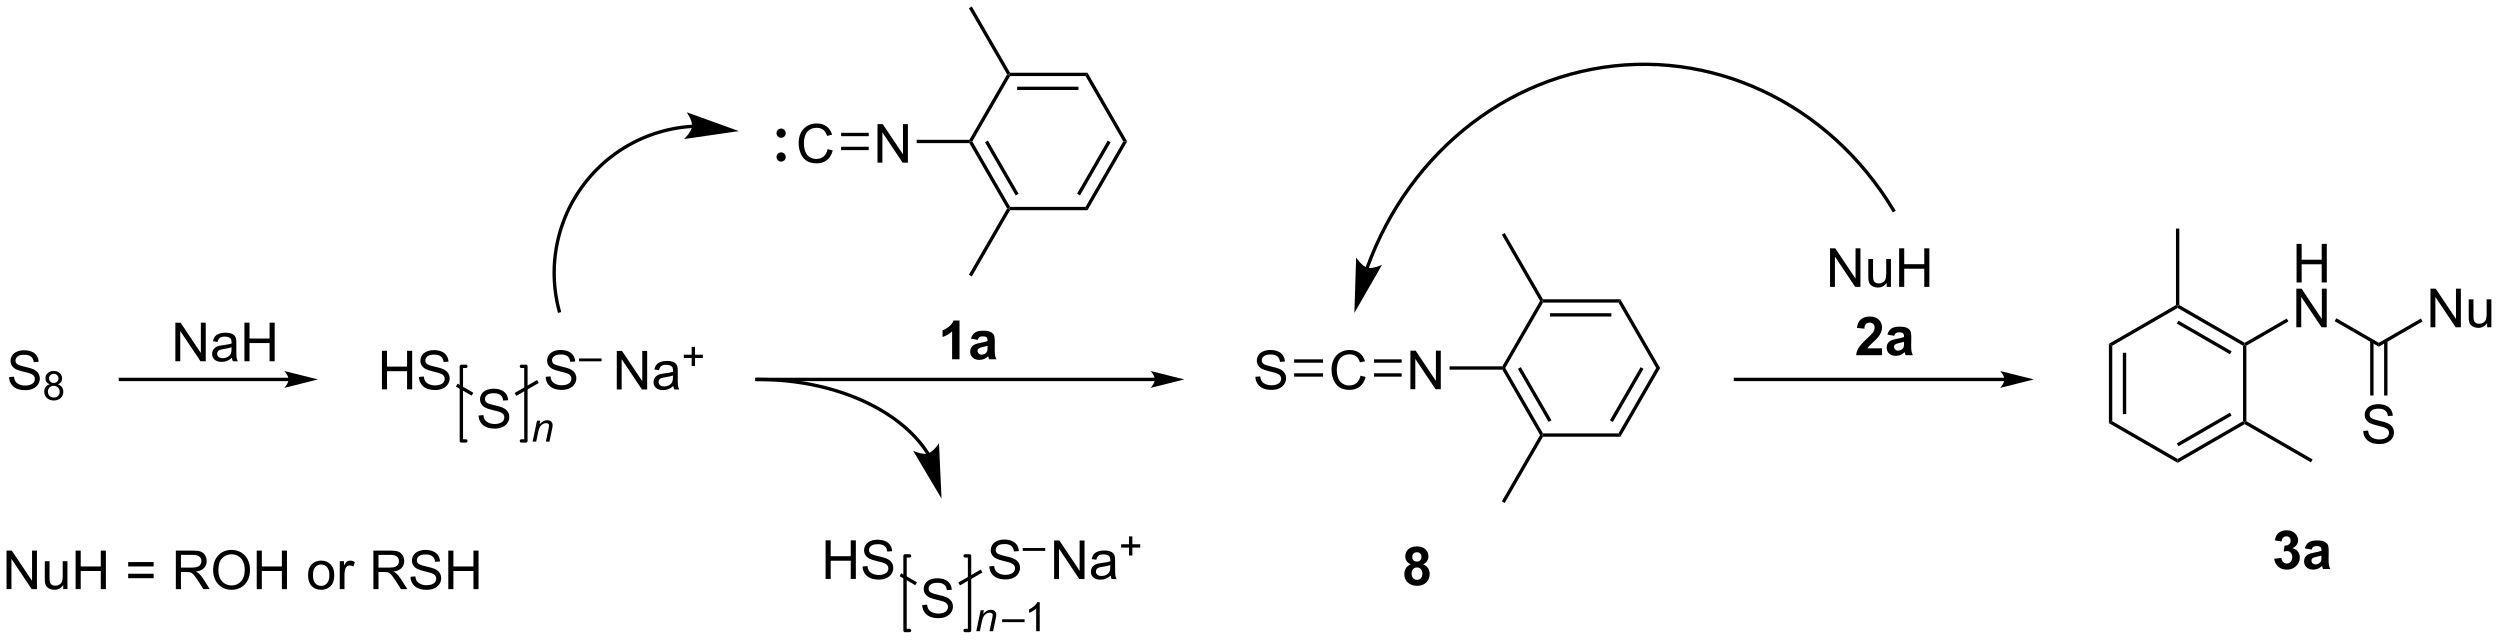 <?xml version="1.0" encoding="UTF-8"?>
<!DOCTYPE svg PUBLIC '-//W3C//DTD SVG 1.0//EN'
          'http://www.w3.org/TR/2001/REC-SVG-20010904/DTD/svg10.dtd'>
<svg stroke-dasharray="none" shape-rendering="auto" xmlns="http://www.w3.org/2000/svg" font-family="'Dialog'" text-rendering="auto" width="509" fill-opacity="1" color-interpolation="auto" color-rendering="auto" preserveAspectRatio="xMidYMid meet" font-size="12px" viewBox="0 0 509 131" fill="black" xmlns:xlink="http://www.w3.org/1999/xlink" stroke="black" image-rendering="auto" stroke-miterlimit="10" stroke-linecap="square" stroke-linejoin="miter" font-style="normal" stroke-width="1" height="131" stroke-dashoffset="0" font-weight="normal" stroke-opacity="1"
><!--Generated by the Batik Graphics2D SVG Generator--><defs id="genericDefs"
  /><g
  ><defs id="defs1"
    ><clipPath clipPathUnits="userSpaceOnUse" id="clipPath1"
      ><path d="M1.273 0.646 L382.833 0.646 L382.833 98.221 L1.273 98.221 L1.273 0.646 Z"
      /></clipPath
      ><clipPath clipPathUnits="userSpaceOnUse" id="clipPath2"
      ><path d="M-0.363 21.443 L-0.363 116.305 L370.588 116.305 L370.588 21.443 Z"
      /></clipPath
    ></defs
    ><g transform="scale(1.333,1.333) translate(-1.273,-0.646) matrix(1.029,0,0,1.029,1.646,-21.41)"
    ><path d="M0.986 77.409 L1.702 77.347 Q1.752 77.776 1.937 78.052 Q2.124 78.328 2.515 78.498 Q2.905 78.667 3.392 78.667 Q3.827 78.667 4.158 78.539 Q4.491 78.409 4.653 78.185 Q4.814 77.961 4.814 77.695 Q4.814 77.425 4.658 77.224 Q4.502 77.023 4.142 76.885 Q3.913 76.797 3.124 76.607 Q2.335 76.417 2.017 76.25 Q1.609 76.034 1.405 75.716 Q1.205 75.398 1.205 75.003 Q1.205 74.57 1.45 74.193 Q1.697 73.815 2.168 73.62 Q2.642 73.425 3.221 73.425 Q3.859 73.425 4.343 73.63 Q4.83 73.836 5.09 74.234 Q5.353 74.633 5.374 75.135 L4.648 75.19 Q4.588 74.648 4.249 74.373 Q3.913 74.094 3.252 74.094 Q2.564 74.094 2.249 74.347 Q1.937 74.597 1.937 74.953 Q1.937 75.26 2.158 75.461 Q2.377 75.659 3.301 75.87 Q4.226 76.078 4.569 76.234 Q5.069 76.464 5.306 76.818 Q5.546 77.172 5.546 77.633 Q5.546 78.089 5.283 78.495 Q5.023 78.898 4.53 79.125 Q4.041 79.349 3.429 79.349 Q2.65 79.349 2.124 79.123 Q1.601 78.893 1.301 78.44 Q1.002 77.984 0.986 77.409 Z" stroke="none" clip-path="url(#clipPath2)"
    /></g
    ><g transform="matrix(1.371,0,0,1.371,0.498,-29.408)"
    ><path d="M7.023 78.52 Q6.695 78.401 6.537 78.178 Q6.379 77.956 6.379 77.645 Q6.379 77.176 6.715 76.858 Q7.053 76.538 7.613 76.538 Q8.176 76.538 8.517 76.864 Q8.861 77.19 8.861 77.659 Q8.861 77.957 8.703 78.18 Q8.547 78.401 8.228 78.52 Q8.623 78.649 8.83 78.936 Q9.037 79.223 9.037 79.622 Q9.037 80.172 8.646 80.549 Q8.258 80.924 7.621 80.924 Q6.986 80.924 6.596 80.547 Q6.207 80.17 6.207 79.608 Q6.207 79.188 6.418 78.907 Q6.631 78.624 7.023 78.52 ZM6.918 77.627 Q6.918 77.932 7.113 78.126 Q7.31 78.319 7.625 78.319 Q7.929 78.319 8.123 78.127 Q8.318 77.934 8.318 77.657 Q8.318 77.366 8.117 77.168 Q7.918 76.971 7.619 76.971 Q7.316 76.971 7.117 77.165 Q6.918 77.358 6.918 77.627 ZM6.748 79.61 Q6.748 79.836 6.855 80.047 Q6.963 80.258 7.174 80.374 Q7.385 80.489 7.627 80.489 Q8.006 80.489 8.252 80.247 Q8.498 80.002 8.498 79.627 Q8.498 79.247 8.244 78.999 Q7.99 78.749 7.609 78.749 Q7.238 78.749 6.992 78.995 Q6.748 79.241 6.748 79.61 Z" stroke="none" clip-path="url(#clipPath2)"
    /></g
    ><g transform="matrix(1.371,0,0,1.371,0.498,-29.408)"
    ><path d="M42.491 77.547 L17.517 77.547 L17.267 77.547 L17.267 78.047 L17.517 78.047 L42.491 78.047 L42.741 78.047 L42.741 77.547 L42.491 77.547 ZM46.866 77.797 L41.866 76.547 C41.866 76.547 42.491 77.25 42.491 77.797 C42.491 78.344 41.866 79.047 41.866 79.047 Z" stroke="none" clip-path="url(#clipPath2)"
    /></g
    ><g transform="matrix(1.371,0,0,1.371,0.498,-29.408)"
    ><path d="M25.678 75.097 L25.678 69.371 L26.456 69.371 L29.464 73.865 L29.464 69.371 L30.191 69.371 L30.191 75.097 L29.412 75.097 L26.404 70.597 L26.404 75.097 L25.678 75.097 ZM34.08 74.584 Q33.689 74.918 33.327 75.056 Q32.968 75.191 32.554 75.191 Q31.869 75.191 31.502 74.858 Q31.135 74.522 31.135 74.004 Q31.135 73.699 31.273 73.446 Q31.413 73.194 31.637 73.043 Q31.861 72.889 32.142 72.811 Q32.351 72.756 32.767 72.707 Q33.619 72.605 34.023 72.465 Q34.025 72.319 34.025 72.28 Q34.025 71.85 33.827 71.675 Q33.556 71.436 33.025 71.436 Q32.53 71.436 32.294 71.61 Q32.056 71.785 31.945 72.225 L31.257 72.131 Q31.351 71.691 31.564 71.42 Q31.78 71.147 32.187 71.001 Q32.593 70.855 33.127 70.855 Q33.658 70.855 33.989 70.98 Q34.322 71.105 34.478 71.295 Q34.635 71.483 34.697 71.772 Q34.734 71.951 34.734 72.42 L34.734 73.358 Q34.734 74.34 34.778 74.6 Q34.822 74.858 34.955 75.097 L34.221 75.097 Q34.111 74.879 34.08 74.584 ZM34.023 73.014 Q33.64 73.17 32.874 73.28 Q32.439 73.342 32.26 73.42 Q32.08 73.498 31.981 73.649 Q31.885 73.8 31.885 73.983 Q31.885 74.264 32.098 74.451 Q32.312 74.639 32.721 74.639 Q33.127 74.639 33.442 74.462 Q33.76 74.285 33.908 73.975 Q34.023 73.738 34.023 73.272 L34.023 73.014 ZM35.935 75.097 L35.935 69.371 L36.693 69.371 L36.693 71.722 L39.67 71.722 L39.67 69.371 L40.428 69.371 L40.428 75.097 L39.67 75.097 L39.67 72.397 L36.693 72.397 L36.693 75.097 L35.935 75.097 Z" stroke="none" clip-path="url(#clipPath2)"
    /></g
    ><g transform="matrix(1.371,0,0,1.371,0.498,-29.408)"
    ><path d="M70.707 83.159 L71.423 83.097 Q71.472 83.526 71.657 83.802 Q71.845 84.078 72.236 84.248 Q72.626 84.417 73.113 84.417 Q73.548 84.417 73.879 84.289 Q74.212 84.159 74.374 83.935 Q74.535 83.711 74.535 83.445 Q74.535 83.175 74.379 82.974 Q74.222 82.773 73.863 82.635 Q73.634 82.547 72.845 82.357 Q72.056 82.167 71.738 82 Q71.329 81.784 71.126 81.466 Q70.926 81.148 70.926 80.753 Q70.926 80.32 71.17 79.943 Q71.418 79.565 71.889 79.37 Q72.363 79.175 72.941 79.175 Q73.579 79.175 74.064 79.38 Q74.551 79.586 74.811 79.984 Q75.074 80.383 75.095 80.885 L74.368 80.94 Q74.308 80.398 73.97 80.123 Q73.634 79.844 72.972 79.844 Q72.285 79.844 71.97 80.097 Q71.657 80.347 71.657 80.703 Q71.657 81.01 71.879 81.211 Q72.097 81.409 73.022 81.62 Q73.947 81.828 74.29 81.984 Q74.79 82.214 75.027 82.568 Q75.267 82.922 75.267 83.383 Q75.267 83.839 75.004 84.245 Q74.743 84.648 74.251 84.875 Q73.762 85.099 73.15 85.099 Q72.371 85.099 71.845 84.873 Q71.322 84.643 71.022 84.19 Q70.722 83.734 70.707 83.159 Z" stroke="none" clip-path="url(#clipPath2)"
    /></g
    ><g transform="matrix(1.371,0,0,1.371,0.498,-29.408)"
    ><path d="M56.355 79.27 L56.355 73.543 L57.113 73.543 L57.113 75.895 L60.089 75.895 L60.089 73.543 L60.847 73.543 L60.847 79.27 L60.089 79.27 L60.089 76.57 L57.113 76.57 L57.113 79.27 L56.355 79.27 ZM61.851 77.429 L62.567 77.367 Q62.617 77.796 62.801 78.072 Q62.989 78.348 63.38 78.517 Q63.77 78.687 64.257 78.687 Q64.692 78.687 65.023 78.559 Q65.356 78.429 65.518 78.205 Q65.679 77.981 65.679 77.715 Q65.679 77.445 65.523 77.244 Q65.367 77.043 65.007 76.906 Q64.778 76.817 63.989 76.627 Q63.2 76.437 62.882 76.27 Q62.473 76.054 62.27 75.736 Q62.07 75.418 62.07 75.023 Q62.07 74.59 62.315 74.213 Q62.562 73.835 63.033 73.64 Q63.507 73.445 64.085 73.445 Q64.723 73.445 65.208 73.65 Q65.695 73.856 65.955 74.254 Q66.218 74.653 66.239 75.156 L65.512 75.21 Q65.453 74.668 65.114 74.392 Q64.778 74.114 64.117 74.114 Q63.429 74.114 63.114 74.367 Q62.801 74.617 62.801 74.973 Q62.801 75.281 63.023 75.481 Q63.242 75.679 64.166 75.89 Q65.091 76.098 65.434 76.254 Q65.934 76.484 66.171 76.838 Q66.411 77.192 66.411 77.653 Q66.411 78.109 66.148 78.515 Q65.887 78.918 65.395 79.145 Q64.906 79.369 64.294 79.369 Q63.515 79.369 62.989 79.142 Q62.465 78.913 62.166 78.46 Q61.867 78.004 61.851 77.429 Z" stroke="none" clip-path="url(#clipPath2)"
    /></g
    ><g transform="matrix(1.371,0,0,1.371,0.498,-29.408)"
    ><path d="M69.925 79.773 L69.675 80.206 L67.342 78.859 L67.592 78.426 Z" stroke="none" clip-path="url(#clipPath2)"
    /></g
    ><g transform="matrix(1.371,0,0,1.371,0.498,-29.408)"
    ><path d="M171.14 77.547 L112.025 77.547 L111.775 77.547 L111.775 78.047 L112.025 78.047 L171.14 78.047 L171.39 78.047 L171.39 77.547 L171.14 77.547 ZM175.515 77.797 L170.515 76.547 C170.515 76.547 171.14 77.25 171.14 77.797 C171.14 78.344 170.515 79.047 170.515 79.047 Z" stroke="none" clip-path="url(#clipPath2)"
    /></g
    ><g transform="matrix(1.371,0,0,1.371,0.498,-29.408)"
    ><path d="M129.95 45.609 L129.95 39.882 L130.728 39.882 L133.736 44.377 L133.736 39.882 L134.463 39.882 L134.463 45.609 L133.684 45.609 L130.676 41.109 L130.676 45.609 L129.95 45.609 Z" stroke="none" clip-path="url(#clipPath2)"
    /></g
    ><g transform="matrix(1.371,0,0,1.371,0.498,-29.408)"
    ><path d="M143.596 42.209 L143.74 42.459 L143.596 42.709 L135.765 42.709 L135.765 42.209 Z" stroke="none" clip-path="url(#clipPath2)"
    /></g
    ><g transform="matrix(1.371,0,0,1.371,0.498,-29.408)"
    ><path d="M122.543 43.601 L123.301 43.791 Q123.064 44.726 122.445 45.218 Q121.825 45.708 120.931 45.708 Q120.004 45.708 119.424 45.33 Q118.846 44.952 118.541 44.239 Q118.239 43.523 118.239 42.702 Q118.239 41.806 118.58 41.142 Q118.924 40.476 119.554 40.129 Q120.184 39.783 120.942 39.783 Q121.801 39.783 122.387 40.221 Q122.973 40.658 123.205 41.452 L122.457 41.627 Q122.26 41.002 121.879 40.718 Q121.502 40.431 120.926 40.431 Q120.267 40.431 119.822 40.749 Q119.379 41.064 119.2 41.598 Q119.02 42.132 119.02 42.697 Q119.02 43.429 119.234 43.973 Q119.447 44.517 119.895 44.788 Q120.346 45.056 120.869 45.056 Q121.504 45.056 121.945 44.689 Q122.387 44.322 122.543 43.601 Z" stroke="none" clip-path="url(#clipPath2)"
    /></g
    ><g transform="matrix(1.371,0,0,1.371,0.498,-29.408)"
    ><path d="M128.65 41.174 L124.548 41.174 L124.548 41.674 L128.65 41.674 ZM128.65 43.244 L124.548 43.244 L124.548 43.744 L128.65 43.744 Z" stroke="none" clip-path="url(#clipPath2)"
    /></g
    ><g transform="matrix(1.371,0,0,1.371,0.498,-29.408)"
    ><path d="M115.637 45.209 C115.393 45.209 115.195 45.01 115.195 44.766 C115.195 44.521 115.393 44.323 115.637 44.323 C115.882 44.323 116.08 44.521 116.08 44.766 C116.08 45.01 115.882 45.209 115.637 45.209" stroke="none" clip-path="url(#clipPath2)"
    /></g
    ><g stroke-width="0.5" transform="matrix(1.371,0,0,1.371,0.498,-29.408)" stroke-linejoin="round" stroke-linecap="round"
    ><path fill="none" d="M115.637 45.209 C115.393 45.209 115.195 45.01 115.195 44.766 C115.195 44.521 115.393 44.323 115.637 44.323 C115.882 44.323 116.08 44.521 116.08 44.766 C116.08 45.01 115.882 45.209 115.637 45.209" clip-path="url(#clipPath2)"
    /></g
    ><g transform="matrix(1.371,0,0,1.371,0.498,-29.408)"
    ><path d="M115.637 41.667 C115.393 41.667 115.195 41.469 115.195 41.224 C115.195 40.98 115.393 40.782 115.637 40.782 C115.882 40.782 116.08 40.98 116.08 41.224 C116.08 41.469 115.882 41.667 115.637 41.667" stroke="none" clip-path="url(#clipPath2)"
    /></g
    ><g stroke-width="0.5" transform="matrix(1.371,0,0,1.371,0.498,-29.408)" stroke-linejoin="round" stroke-linecap="round"
    ><path fill="none" d="M115.637 41.667 C115.393 41.667 115.195 41.469 115.195 41.224 C115.195 40.98 115.393 40.782 115.637 40.782 C115.882 40.782 116.08 40.98 116.08 41.224 C116.08 41.469 115.882 41.667 115.637 41.667" clip-path="url(#clipPath2)"
    /></g
    ><g transform="matrix(1.371,0,0,1.371,0.498,-29.408)"
    ><path d="M80.666 77.409 L81.382 77.347 Q81.432 77.776 81.617 78.052 Q81.804 78.328 82.195 78.498 Q82.585 78.667 83.072 78.667 Q83.507 78.667 83.838 78.539 Q84.171 78.409 84.333 78.185 Q84.494 77.961 84.494 77.695 Q84.494 77.425 84.338 77.224 Q84.182 77.023 83.822 76.885 Q83.593 76.797 82.804 76.607 Q82.015 76.417 81.697 76.25 Q81.289 76.034 81.085 75.716 Q80.885 75.398 80.885 75.003 Q80.885 74.57 81.13 74.193 Q81.377 73.815 81.849 73.62 Q82.322 73.425 82.901 73.425 Q83.539 73.425 84.023 73.63 Q84.51 73.836 84.77 74.234 Q85.033 74.633 85.054 75.135 L84.328 75.19 Q84.268 74.648 83.929 74.373 Q83.593 74.094 82.932 74.094 Q82.244 74.094 81.929 74.347 Q81.617 74.597 81.617 74.953 Q81.617 75.26 81.838 75.461 Q82.057 75.659 82.981 75.87 Q83.906 76.078 84.249 76.234 Q84.749 76.464 84.987 76.818 Q85.226 77.172 85.226 77.633 Q85.226 78.089 84.963 78.495 Q84.703 78.898 84.21 79.125 Q83.721 79.349 83.109 79.349 Q82.33 79.349 81.804 79.123 Q81.281 78.893 80.981 78.44 Q80.682 77.984 80.666 77.409 Z" stroke="none" clip-path="url(#clipPath2)"
    /></g
    ><g transform="matrix(1.371,0,0,1.371,0.498,-29.408)"
    ><path d="M85.631 75.108 L85.631 74.683 L88.969 74.683 L88.969 75.108 L85.631 75.108 Z" stroke="none" clip-path="url(#clipPath2)"
    /></g
    ><g transform="matrix(1.371,0,0,1.371,0.498,-29.408)"
    ><path d="M76.315 80.238 L76.065 79.805 L79.393 77.883 L79.643 78.317 Z" stroke="none" clip-path="url(#clipPath2)"
    /></g
    ><g stroke-width="0.5" transform="matrix(1.371,0,0,1.371,0.498,-29.408)" stroke-linejoin="round" stroke-linecap="round"
    ><path fill="none" d="M77.07 86.931 L77.735 86.931 L77.735 75.851 L77.07 75.851" clip-path="url(#clipPath2)"
    /></g
    ><g stroke-width="0.5" transform="matrix(1.371,0,0,1.371,0.498,-29.408)" stroke-linejoin="round" stroke-linecap="round"
    ><path fill="none" d="M68.816 75.851 L68.151 75.851 L68.151 86.931 L68.816 86.931" clip-path="url(#clipPath2)"
    /></g
    ><g transform="matrix(1.371,0,0,1.371,0.498,-29.408)"
    ><path d="M78.733 87.034 L79.384 83.923 L79.864 83.923 L79.751 84.464 Q80.064 84.145 80.335 83.999 Q80.608 83.852 80.894 83.852 Q81.27 83.852 81.485 84.057 Q81.702 84.262 81.702 84.604 Q81.702 84.778 81.626 85.149 L81.23 87.034 L80.7 87.034 L81.112 85.061 Q81.175 84.774 81.175 84.637 Q81.175 84.481 81.067 84.385 Q80.96 84.288 80.759 84.288 Q80.351 84.288 80.032 84.581 Q79.716 84.874 79.566 85.587 L79.265 87.034 L78.733 87.034 Z" stroke="none" clip-path="url(#clipPath2)"
    /></g
    ><g transform="matrix(1.371,0,0,1.371,0.498,-29.408)"
    ><path d="M91.231 79.29 L91.231 73.564 L92.01 73.564 L95.017 78.058 L95.017 73.564 L95.744 73.564 L95.744 79.29 L94.965 79.29 L91.957 74.79 L91.957 79.29 L91.231 79.29 ZM99.633 78.777 Q99.243 79.11 98.881 79.248 Q98.521 79.384 98.107 79.384 Q97.422 79.384 97.055 79.05 Q96.688 78.715 96.688 78.196 Q96.688 77.892 96.826 77.639 Q96.967 77.386 97.191 77.235 Q97.415 77.082 97.696 77.004 Q97.904 76.949 98.321 76.9 Q99.172 76.798 99.576 76.657 Q99.579 76.511 99.579 76.472 Q99.579 76.043 99.381 75.868 Q99.11 75.629 98.579 75.629 Q98.084 75.629 97.847 75.803 Q97.61 75.978 97.498 76.418 L96.81 76.324 Q96.904 75.884 97.118 75.613 Q97.334 75.34 97.74 75.194 Q98.146 75.048 98.68 75.048 Q99.211 75.048 99.542 75.173 Q99.875 75.298 100.032 75.488 Q100.188 75.675 100.25 75.965 Q100.287 76.144 100.287 76.613 L100.287 77.55 Q100.287 78.532 100.331 78.793 Q100.375 79.05 100.508 79.29 L99.774 79.29 Q99.665 79.071 99.633 78.777 ZM99.576 77.207 Q99.193 77.363 98.427 77.472 Q97.993 77.535 97.813 77.613 Q97.633 77.691 97.534 77.842 Q97.438 77.993 97.438 78.175 Q97.438 78.457 97.651 78.644 Q97.865 78.832 98.274 78.832 Q98.68 78.832 98.995 78.655 Q99.313 78.478 99.461 78.168 Q99.576 77.931 99.576 77.465 L99.576 77.207 Z" stroke="none" clip-path="url(#clipPath2)"
    /></g
    ><g transform="matrix(1.371,0,0,1.371,0.498,-29.408)"
    ><path d="M102.352 75.795 L102.352 74.617 L101.182 74.617 L101.182 74.125 L102.352 74.125 L102.352 72.957 L102.85 72.957 L102.85 74.125 L104.018 74.125 L104.018 74.617 L102.85 74.617 L102.85 75.795 L102.352 75.795 Z" stroke="none" clip-path="url(#clipPath2)"
    /></g
    ><g transform="matrix(1.371,0,0,1.371,0.498,-29.408)"
    ><path d="M137.686 88.727 L137.686 88.726 L137.685 88.725 L137.683 88.722 C137.673 88.705 137.662 88.688 137.651 88.671 C137.609 88.604 137.566 88.536 137.522 88.469 C136.123 86.323 134.101 84.391 131.605 82.771 C126.63 79.542 119.766 77.547 112.188 77.547 L111.938 77.547 L111.938 78.047 L112.188 78.047 C119.669 78.047 126.439 80.014 131.333 83.19 C133.77 84.772 135.742 86.654 137.103 88.742 C137.145 88.807 137.187 88.872 137.228 88.938 C137.238 88.954 137.249 88.971 137.259 88.987 L137.261 88.99 L137.262 88.992 L137.263 88.993 L137.396 89.205 L137.819 88.939 L137.686 88.727 ZM139.455 95.494 L139.083 87.256 C139.083 87.256 138.291 88.536 137.453 88.786 C136.614 89.037 135.25 88.4 135.25 88.4 Z" stroke="none" clip-path="url(#clipPath2)"
    /></g
    ><g transform="matrix(1.371,0,0,1.371,0.498,-29.408)"
    ><path d="M136.592 111.31 L137.309 111.248 Q137.358 111.677 137.543 111.953 Q137.73 112.229 138.121 112.399 Q138.512 112.568 138.999 112.568 Q139.434 112.568 139.764 112.44 Q140.098 112.31 140.259 112.086 Q140.421 111.862 140.421 111.597 Q140.421 111.326 140.264 111.125 Q140.108 110.925 139.749 110.787 Q139.519 110.698 138.73 110.508 Q137.941 110.318 137.624 110.151 Q137.215 109.935 137.012 109.617 Q136.811 109.3 136.811 108.904 Q136.811 108.472 137.056 108.094 Q137.303 107.716 137.775 107.521 Q138.249 107.326 138.827 107.326 Q139.465 107.326 139.949 107.531 Q140.436 107.737 140.696 108.136 Q140.96 108.534 140.98 109.037 L140.254 109.091 Q140.194 108.55 139.855 108.274 Q139.519 107.995 138.858 107.995 Q138.171 107.995 137.855 108.248 Q137.543 108.498 137.543 108.854 Q137.543 109.162 137.764 109.362 Q137.983 109.56 138.907 109.771 Q139.832 109.979 140.176 110.136 Q140.676 110.365 140.913 110.719 Q141.152 111.073 141.152 111.534 Q141.152 111.99 140.889 112.396 Q140.629 112.8 140.137 113.026 Q139.647 113.25 139.035 113.25 Q138.256 113.25 137.73 113.024 Q137.207 112.794 136.907 112.341 Q136.608 111.886 136.592 111.31 Z" stroke="none" clip-path="url(#clipPath2)"
    /></g
    ><g transform="matrix(1.371,0,0,1.371,0.498,-29.408)"
    ><path d="M122.24 107.421 L122.24 101.695 L122.998 101.695 L122.998 104.046 L125.975 104.046 L125.975 101.695 L126.733 101.695 L126.733 107.421 L125.975 107.421 L125.975 104.721 L122.998 104.721 L122.998 107.421 L122.24 107.421 ZM127.736 105.58 L128.453 105.517 Q128.502 105.947 128.687 106.223 Q128.874 106.499 129.265 106.668 Q129.656 106.838 130.143 106.838 Q130.578 106.838 130.908 106.71 Q131.242 106.58 131.403 106.356 Q131.565 106.132 131.565 105.866 Q131.565 105.596 131.408 105.395 Q131.252 105.195 130.893 105.056 Q130.663 104.968 129.874 104.778 Q129.085 104.588 128.768 104.421 Q128.359 104.205 128.156 103.887 Q127.955 103.57 127.955 103.174 Q127.955 102.741 128.2 102.364 Q128.447 101.986 128.919 101.791 Q129.393 101.596 129.971 101.596 Q130.609 101.596 131.093 101.801 Q131.58 102.007 131.841 102.406 Q132.104 102.804 132.124 103.306 L131.398 103.361 Q131.338 102.82 130.999 102.543 Q130.663 102.265 130.002 102.265 Q129.315 102.265 128.999 102.517 Q128.687 102.767 128.687 103.124 Q128.687 103.431 128.908 103.632 Q129.127 103.83 130.052 104.041 Q130.976 104.249 131.32 104.406 Q131.82 104.635 132.057 104.989 Q132.296 105.343 132.296 105.804 Q132.296 106.26 132.033 106.666 Q131.773 107.07 131.281 107.296 Q130.791 107.52 130.179 107.52 Q129.4 107.52 128.874 107.293 Q128.351 107.064 128.052 106.611 Q127.752 106.156 127.736 105.58 Z" stroke="none" clip-path="url(#clipPath2)"
    /></g
    ><g transform="matrix(1.371,0,0,1.371,0.498,-29.408)"
    ><path d="M135.81 107.924 L135.56 108.357 L133.228 107.01 L133.478 106.577 Z" stroke="none" clip-path="url(#clipPath2)"
    /></g
    ><g transform="matrix(1.371,0,0,1.371,0.498,-29.408)"
    ><path d="M146.552 105.56 L147.268 105.498 Q147.317 105.927 147.502 106.203 Q147.69 106.479 148.08 106.649 Q148.471 106.818 148.958 106.818 Q149.393 106.818 149.724 106.69 Q150.057 106.56 150.218 106.336 Q150.38 106.112 150.38 105.847 Q150.38 105.576 150.224 105.375 Q150.067 105.175 149.708 105.037 Q149.479 104.948 148.69 104.758 Q147.901 104.568 147.583 104.401 Q147.174 104.185 146.971 103.867 Q146.77 103.55 146.77 103.154 Q146.77 102.722 147.015 102.344 Q147.263 101.966 147.734 101.771 Q148.208 101.576 148.786 101.576 Q149.424 101.576 149.908 101.781 Q150.395 101.987 150.656 102.386 Q150.919 102.784 150.94 103.287 L150.213 103.341 Q150.153 102.8 149.815 102.524 Q149.479 102.245 148.817 102.245 Q148.13 102.245 147.815 102.498 Q147.502 102.748 147.502 103.104 Q147.502 103.412 147.724 103.612 Q147.942 103.81 148.867 104.021 Q149.791 104.229 150.135 104.386 Q150.635 104.615 150.872 104.969 Q151.112 105.323 151.112 105.784 Q151.112 106.24 150.849 106.646 Q150.588 107.05 150.096 107.276 Q149.606 107.5 148.994 107.5 Q148.216 107.5 147.69 107.274 Q147.166 107.044 146.867 106.591 Q146.567 106.136 146.552 105.56 Z" stroke="none" clip-path="url(#clipPath2)"
    /></g
    ><g transform="matrix(1.371,0,0,1.371,0.498,-29.408)"
    ><path d="M151.517 103.259 L151.517 102.834 L154.854 102.834 L154.854 103.259 L151.517 103.259 Z" stroke="none" clip-path="url(#clipPath2)"
    /></g
    ><g transform="matrix(1.371,0,0,1.371,0.498,-29.408)"
    ><path d="M142.201 108.389 L141.951 107.956 L145.279 106.034 L145.529 106.468 Z" stroke="none" clip-path="url(#clipPath2)"
    /></g
    ><g stroke-width="0.5" transform="matrix(1.371,0,0,1.371,0.498,-29.408)" stroke-linejoin="round" stroke-linecap="round"
    ><path fill="none" d="M142.956 115.082 L143.62 115.082 L143.62 104.002 L142.956 104.002" clip-path="url(#clipPath2)"
    /></g
    ><g stroke-width="0.5" transform="matrix(1.371,0,0,1.371,0.498,-29.408)" stroke-linejoin="round" stroke-linecap="round"
    ><path fill="none" d="M134.702 104.002 L134.037 104.002 L134.037 115.082 L134.702 115.082" clip-path="url(#clipPath2)"
    /></g
    ><g transform="matrix(1.371,0,0,1.371,0.498,-29.408)"
    ><path d="M144.619 115.185 L145.269 112.074 L145.75 112.074 L145.636 112.615 Q145.949 112.296 146.22 112.15 Q146.494 112.003 146.779 112.003 Q147.156 112.003 147.371 112.208 Q147.588 112.413 147.588 112.755 Q147.588 112.929 147.511 113.3 L147.115 115.185 L146.586 115.185 L146.998 113.212 Q147.06 112.925 147.06 112.788 Q147.06 112.632 146.953 112.537 Q146.845 112.439 146.644 112.439 Q146.236 112.439 145.918 112.732 Q145.601 113.025 145.451 113.738 L145.15 115.185 L144.619 115.185 Z" stroke="none" clip-path="url(#clipPath2)"
    /></g
    ><g transform="matrix(1.371,0,0,1.371,0.498,-29.408)"
    ><path d="M148.456 113.843 L148.456 113.417 L151.794 113.417 L151.794 113.843 L148.456 113.843 ZM154.041 115.185 L153.513 115.185 L153.513 111.824 Q153.322 112.005 153.013 112.187 Q152.705 112.368 152.459 112.46 L152.459 111.951 Q152.9 111.742 153.23 111.447 Q153.562 111.15 153.701 110.872 L154.041 110.872 L154.041 115.185 Z" stroke="none" clip-path="url(#clipPath2)"
    /></g
    ><g transform="matrix(1.371,0,0,1.371,0.498,-29.408)"
    ><path d="M156.179 107.441 L156.179 101.715 L156.958 101.715 L159.965 106.209 L159.965 101.715 L160.692 101.715 L160.692 107.441 L159.913 107.441 L156.905 102.941 L156.905 107.441 L156.179 107.441 ZM164.581 106.928 Q164.191 107.261 163.829 107.399 Q163.469 107.535 163.055 107.535 Q162.37 107.535 162.003 107.201 Q161.636 106.866 161.636 106.347 Q161.636 106.043 161.774 105.79 Q161.915 105.537 162.138 105.386 Q162.363 105.233 162.644 105.155 Q162.852 105.1 163.269 105.05 Q164.12 104.949 164.524 104.808 Q164.526 104.662 164.526 104.623 Q164.526 104.194 164.329 104.019 Q164.058 103.78 163.526 103.78 Q163.032 103.78 162.795 103.954 Q162.558 104.129 162.446 104.569 L161.758 104.475 Q161.852 104.035 162.066 103.764 Q162.282 103.491 162.688 103.345 Q163.094 103.199 163.628 103.199 Q164.159 103.199 164.49 103.324 Q164.823 103.449 164.98 103.639 Q165.136 103.826 165.198 104.116 Q165.235 104.295 165.235 104.764 L165.235 105.701 Q165.235 106.683 165.279 106.944 Q165.323 107.201 165.456 107.441 L164.722 107.441 Q164.613 107.222 164.581 106.928 ZM164.524 105.358 Q164.141 105.514 163.375 105.623 Q162.941 105.686 162.761 105.764 Q162.581 105.842 162.482 105.993 Q162.386 106.144 162.386 106.326 Q162.386 106.608 162.6 106.795 Q162.813 106.983 163.222 106.983 Q163.628 106.983 163.943 106.806 Q164.261 106.629 164.409 106.319 Q164.524 106.082 164.524 105.616 L164.524 105.358 Z" stroke="none" clip-path="url(#clipPath2)"
    /></g
    ><g transform="matrix(1.371,0,0,1.371,0.498,-29.408)"
    ><path d="M167.3 103.946 L167.3 102.768 L166.13 102.768 L166.13 102.276 L167.3 102.276 L167.3 101.108 L167.798 101.108 L167.798 102.276 L168.966 102.276 L168.966 102.768 L167.798 102.768 L167.798 103.946 L167.3 103.946 Z" stroke="none" clip-path="url(#clipPath2)"
    /></g
    ><g transform="matrix(1.371,0,0,1.371,0.498,-29.408)"
    ><path d="M186.064 77.409 L186.78 77.347 Q186.83 77.776 187.015 78.052 Q187.202 78.328 187.593 78.498 Q187.984 78.667 188.471 78.667 Q188.905 78.667 189.236 78.539 Q189.57 78.409 189.731 78.185 Q189.893 77.961 189.893 77.695 Q189.893 77.425 189.736 77.224 Q189.58 77.023 189.221 76.885 Q188.992 76.797 188.202 76.607 Q187.413 76.417 187.096 76.25 Q186.687 76.034 186.484 75.716 Q186.283 75.398 186.283 75.003 Q186.283 74.57 186.528 74.193 Q186.775 73.815 187.247 73.62 Q187.721 73.425 188.299 73.425 Q188.937 73.425 189.421 73.63 Q189.908 73.836 190.168 74.234 Q190.432 74.633 190.452 75.135 L189.726 75.19 Q189.666 74.648 189.327 74.373 Q188.992 74.094 188.33 74.094 Q187.643 74.094 187.327 74.347 Q187.015 74.597 187.015 74.953 Q187.015 75.26 187.236 75.461 Q187.455 75.659 188.38 75.87 Q189.304 76.078 189.648 76.234 Q190.148 76.464 190.385 76.818 Q190.624 77.172 190.624 77.633 Q190.624 78.089 190.361 78.495 Q190.101 78.898 189.609 79.125 Q189.119 79.349 188.507 79.349 Q187.728 79.349 187.202 79.123 Q186.679 78.893 186.38 78.44 Q186.08 77.984 186.064 77.409 Z" stroke="none" clip-path="url(#clipPath2)"
    /></g
    ><g transform="matrix(1.371,0,0,1.371,0.498,-29.408)"
    ><path d="M201.683 77.242 L202.441 77.432 Q202.204 78.367 201.584 78.859 Q200.964 79.349 200.071 79.349 Q199.144 79.349 198.563 78.972 Q197.985 78.594 197.68 77.88 Q197.378 77.164 197.378 76.344 Q197.378 75.448 197.72 74.784 Q198.063 74.117 198.694 73.771 Q199.324 73.425 200.082 73.425 Q200.941 73.425 201.527 73.862 Q202.113 74.3 202.345 75.094 L201.597 75.268 Q201.399 74.643 201.019 74.359 Q200.641 74.073 200.066 74.073 Q199.407 74.073 198.962 74.391 Q198.519 74.706 198.339 75.24 Q198.16 75.773 198.16 76.339 Q198.16 77.07 198.373 77.615 Q198.587 78.159 199.035 78.43 Q199.485 78.698 200.009 78.698 Q200.644 78.698 201.084 78.331 Q201.527 77.964 201.683 77.242 Z" stroke="none" clip-path="url(#clipPath2)"
    /></g
    ><g transform="matrix(1.371,0,0,1.371,0.498,-29.408)"
    ><path d="M191.824 77.385 L196.115 77.385 L196.115 76.885 L191.824 76.885 ZM191.824 75.315 L196.115 75.315 L196.115 74.815 L191.824 74.815 Z" stroke="none" clip-path="url(#clipPath2)"
    /></g
    ><g transform="matrix(1.371,0,0,1.371,0.498,-29.408)"
    ><path d="M209.089 79.25 L209.089 73.523 L209.868 73.523 L212.876 78.018 L212.876 73.523 L213.602 73.523 L213.602 79.25 L212.824 79.25 L209.816 74.75 L209.816 79.25 L209.089 79.25 Z" stroke="none" clip-path="url(#clipPath2)"
    /></g
    ><g transform="matrix(1.371,0,0,1.371,0.498,-29.408)"
    ><path d="M203.688 77.385 L207.789 77.385 L207.789 76.885 L203.688 76.885 ZM203.688 75.315 L207.789 75.315 L207.789 74.815 L203.688 74.815 Z" stroke="none" clip-path="url(#clipPath2)"
    /></g
    ><g transform="matrix(1.371,0,0,1.371,0.498,-29.408)"
    ><path d="M214.905 76.35 L214.905 75.85 L222.736 75.85 L222.88 76.1 L222.736 76.35 Z" stroke="none" clip-path="url(#clipPath2)"
    /></g
    ><g transform="matrix(1.371,0,0,1.371,0.498,-29.408)"
    ><path d="M297.307 77.547 L257.359 77.547 L257.109 77.547 L257.109 78.047 L257.359 78.047 L297.307 78.047 L297.557 78.047 L297.557 77.547 L297.307 77.547 ZM301.682 77.797 L296.682 76.547 C296.682 76.547 297.307 77.25 297.307 77.797 C297.307 78.344 296.682 79.047 296.682 79.047 Z" stroke="none" clip-path="url(#clipPath2)"
    /></g
    ><g transform="matrix(1.371,0,0,1.371,0.498,-29.408)"
    ><path d="M209.14 105.253 Q208.715 105.073 208.52 104.761 Q208.327 104.446 208.327 104.071 Q208.327 103.43 208.775 103.013 Q209.223 102.594 210.046 102.594 Q210.864 102.594 211.314 103.013 Q211.765 103.43 211.765 104.071 Q211.765 104.469 211.556 104.779 Q211.351 105.089 210.976 105.253 Q211.452 105.446 211.7 105.813 Q211.95 106.18 211.95 106.659 Q211.95 107.454 211.442 107.951 Q210.937 108.446 210.098 108.446 Q209.317 108.446 208.796 108.034 Q208.184 107.55 208.184 106.706 Q208.184 106.243 208.413 105.855 Q208.645 105.464 209.14 105.253 ZM209.366 104.149 Q209.366 104.477 209.551 104.662 Q209.739 104.844 210.046 104.844 Q210.359 104.844 210.546 104.659 Q210.734 104.472 210.734 104.144 Q210.734 103.836 210.549 103.651 Q210.364 103.464 210.059 103.464 Q209.741 103.464 209.554 103.651 Q209.366 103.839 209.366 104.149 ZM209.265 106.602 Q209.265 107.055 209.497 107.31 Q209.731 107.563 210.077 107.563 Q210.418 107.563 210.64 107.318 Q210.864 107.073 210.864 106.612 Q210.864 106.211 210.637 105.966 Q210.411 105.722 210.062 105.722 Q209.661 105.722 209.463 106 Q209.265 106.276 209.265 106.602 Z" stroke="none" clip-path="url(#clipPath2)"
    /></g
    ><g transform="matrix(1.371,0,0,1.371,0.498,-29.408)"
    ><path d="M143.596 42.709 L143.74 42.459 L144.029 42.459 L149.635 52.168 L149.49 52.418 L149.202 52.418 ZM145.914 42.584 L150.469 50.473 L150.902 50.223 L146.347 42.334 Z" stroke="none" clip-path="url(#clipPath2)"
    /></g
    ><g transform="matrix(1.371,0,0,1.371,0.498,-29.408)"
    ><path d="M149.635 52.668 L149.49 52.418 L149.635 52.168 L160.846 52.168 L161.135 52.668 Z" stroke="none" clip-path="url(#clipPath2)"
    /></g
    ><g transform="matrix(1.371,0,0,1.371,0.498,-29.408)"
    ><path d="M161.135 52.668 L160.846 52.168 L166.452 42.459 L167.029 42.459 ZM160.012 50.473 L164.567 42.584 L164.133 42.334 L159.579 50.223 Z" stroke="none" clip-path="url(#clipPath2)"
    /></g
    ><g transform="matrix(1.371,0,0,1.371,0.498,-29.408)"
    ><path d="M167.029 42.459 L166.452 42.459 L160.846 32.749 L161.135 32.249 Z" stroke="none" clip-path="url(#clipPath2)"
    /></g
    ><g transform="matrix(1.371,0,0,1.371,0.498,-29.408)"
    ><path d="M161.135 32.249 L160.846 32.749 L149.635 32.749 L149.49 32.499 L149.635 32.249 ZM159.795 34.319 L150.685 34.319 L150.685 34.819 L159.795 34.819 Z" stroke="none" clip-path="url(#clipPath2)"
    /></g
    ><g transform="matrix(1.371,0,0,1.371,0.498,-29.408)"
    ><path d="M149.202 32.499 L149.49 32.499 L149.635 32.749 L144.029 42.459 L143.74 42.459 L143.596 42.209 Z" stroke="none" clip-path="url(#clipPath2)"
    /></g
    ><g transform="matrix(1.371,0,0,1.371,0.498,-29.408)"
    ><path d="M149.635 32.249 L149.49 32.499 L149.202 32.499 L143.524 22.665 L143.957 22.415 Z" stroke="none" clip-path="url(#clipPath2)"
    /></g
    ><g transform="matrix(1.371,0,0,1.371,0.498,-29.408)"
    ><path d="M149.202 52.418 L149.49 52.418 L149.635 52.668 L143.957 62.502 L143.524 62.252 Z" stroke="none" clip-path="url(#clipPath2)"
    /></g
    ><g transform="matrix(1.371,0,0,1.371,0.498,-29.408)"
    ><path d="M142.127 74.802 L141.03 74.802 L141.03 70.664 Q140.429 71.227 139.611 71.498 L139.611 70.5 Q140.041 70.36 140.543 69.969 Q141.049 69.576 141.236 69.052 L142.127 69.052 L142.127 74.802 ZM144.823 71.92 L143.826 71.74 Q143.995 71.138 144.404 70.849 Q144.816 70.56 145.623 70.56 Q146.357 70.56 146.717 70.735 Q147.076 70.907 147.222 71.175 Q147.37 71.443 147.37 72.157 L147.357 73.438 Q147.357 73.985 147.409 74.245 Q147.464 74.505 147.607 74.802 L146.521 74.802 Q146.48 74.693 146.417 74.477 Q146.388 74.38 146.378 74.349 Q146.097 74.623 145.777 74.761 Q145.456 74.896 145.092 74.896 Q144.451 74.896 144.081 74.55 Q143.714 74.201 143.714 73.67 Q143.714 73.318 143.881 73.042 Q144.05 72.766 144.352 72.62 Q144.654 72.474 145.225 72.365 Q145.995 72.219 146.292 72.094 L146.292 71.985 Q146.292 71.67 146.136 71.534 Q145.98 71.399 145.545 71.399 Q145.253 71.399 145.089 71.516 Q144.925 71.63 144.823 71.92 ZM146.292 72.81 Q146.081 72.88 145.623 72.98 Q145.167 73.076 145.027 73.17 Q144.81 73.321 144.81 73.555 Q144.81 73.787 144.982 73.956 Q145.154 74.123 145.42 74.123 Q145.717 74.123 145.988 73.927 Q146.185 73.779 146.248 73.563 Q146.292 73.422 146.292 73.029 L146.292 72.81 Z" stroke="none" clip-path="url(#clipPath2)"
    /></g
    ><g transform="matrix(1.371,0,0,1.371,0.498,-29.408)"
    ><path d="M102.408 39.966 L102.407 39.966 L102.404 39.966 L102.382 39.967 C102.367 39.968 102.353 39.969 102.337 39.97 C102.308 39.972 102.278 39.974 102.248 39.976 C101.771 40.008 101.296 40.056 100.824 40.119 C99.879 40.245 98.944 40.431 98.025 40.678 C94.347 41.663 90.925 43.6 88.141 46.384 C82.572 51.953 80.396 60.071 82.435 67.679 L82.499 67.921 L82.982 67.792 L82.918 67.55 C80.925 60.115 83.051 52.181 88.494 46.737 C91.217 44.015 94.561 42.123 98.153 41.161 C99.052 40.92 99.966 40.737 100.889 40.614 C101.351 40.553 101.816 40.506 102.281 40.475 C102.311 40.473 102.34 40.471 102.369 40.469 C102.383 40.468 102.398 40.467 102.413 40.466 L102.434 40.465 L102.436 40.465 L102.435 40.465 L102.685 40.451 L102.657 39.952 L102.408 39.966 ZM109.372 40.919 L101.614 38.123 C101.614 38.123 102.496 39.343 102.407 40.214 C102.319 41.084 101.211 42.103 101.211 42.103 Z" stroke="none" clip-path="url(#clipPath2)"
    /></g
    ><g transform="matrix(1.371,0,0,1.371,0.498,-29.408)"
    ><path d="M222.736 76.35 L222.88 76.1 L223.169 76.1 L228.774 85.809 L228.63 86.059 L228.341 86.059 ZM225.054 76.225 L229.609 84.114 L230.042 83.864 L225.487 75.975 Z" stroke="none" clip-path="url(#clipPath2)"
    /></g
    ><g transform="matrix(1.371,0,0,1.371,0.498,-29.408)"
    ><path d="M228.774 86.309 L228.63 86.059 L228.774 85.809 L239.986 85.809 L240.274 86.309 Z" stroke="none" clip-path="url(#clipPath2)"
    /></g
    ><g transform="matrix(1.371,0,0,1.371,0.498,-29.408)"
    ><path d="M240.274 86.309 L239.986 85.809 L245.591 76.1 L246.169 76.1 ZM239.151 84.114 L243.706 76.225 L243.273 75.975 L238.718 83.864 Z" stroke="none" clip-path="url(#clipPath2)"
    /></g
    ><g transform="matrix(1.371,0,0,1.371,0.498,-29.408)"
    ><path d="M246.169 76.1 L245.591 76.1 L239.986 66.391 L240.274 65.891 Z" stroke="none" clip-path="url(#clipPath2)"
    /></g
    ><g transform="matrix(1.371,0,0,1.371,0.498,-29.408)"
    ><path d="M240.274 65.891 L239.986 66.391 L228.774 66.391 L228.63 66.141 L228.774 65.891 ZM238.935 67.961 L229.825 67.961 L229.825 68.461 L238.935 68.461 Z" stroke="none" clip-path="url(#clipPath2)"
    /></g
    ><g transform="matrix(1.371,0,0,1.371,0.498,-29.408)"
    ><path d="M228.341 66.141 L228.63 66.141 L228.774 66.391 L223.169 76.1 L222.88 76.1 L222.736 75.85 Z" stroke="none" clip-path="url(#clipPath2)"
    /></g
    ><g transform="matrix(1.371,0,0,1.371,0.498,-29.408)"
    ><path d="M228.774 65.891 L228.63 66.141 L228.341 66.141 L222.663 56.306 L223.096 56.056 Z" stroke="none" clip-path="url(#clipPath2)"
    /></g
    ><g transform="matrix(1.371,0,0,1.371,0.498,-29.408)"
    ><path d="M228.341 86.059 L228.63 86.059 L228.774 86.309 L223.096 96.144 L222.663 95.894 Z" stroke="none" clip-path="url(#clipPath2)"
    /></g
    ><g transform="matrix(1.371,0,0,1.371,0.498,-29.408)"
    ><path d="M271.407 64.056 L271.407 58.33 L272.185 58.33 L275.193 62.825 L275.193 58.33 L275.92 58.33 L275.92 64.056 L275.141 64.056 L272.133 59.556 L272.133 64.056 L271.407 64.056 ZM279.822 64.056 L279.822 63.447 Q279.338 64.15 278.505 64.15 Q278.137 64.15 277.82 64.01 Q277.502 63.869 277.346 63.656 Q277.192 63.442 277.13 63.135 Q277.088 62.926 277.088 62.478 L277.088 59.908 L277.791 59.908 L277.791 62.208 Q277.791 62.76 277.833 62.95 Q277.9 63.228 278.114 63.387 Q278.33 63.544 278.645 63.544 Q278.963 63.544 279.239 63.382 Q279.517 63.221 279.632 62.942 Q279.747 62.661 279.747 62.129 L279.747 59.908 L280.45 59.908 L280.45 64.056 L279.822 64.056 ZM281.665 64.056 L281.665 58.33 L282.423 58.33 L282.423 60.681 L285.399 60.681 L285.399 58.33 L286.157 58.33 L286.157 64.056 L285.399 64.056 L285.399 61.356 L282.423 61.356 L282.423 64.056 L281.665 64.056 Z" stroke="none" clip-path="url(#clipPath2)"
    /></g
    ><g transform="matrix(1.371,0,0,1.371,0.498,-29.408)"
    ><path d="M279.126 73.183 L279.126 74.203 L275.28 74.203 Q275.342 73.625 275.655 73.107 Q275.967 72.589 276.889 71.735 Q277.631 71.042 277.798 70.797 Q278.024 70.456 278.024 70.125 Q278.024 69.758 277.827 69.56 Q277.631 69.362 277.282 69.362 Q276.939 69.362 276.735 69.571 Q276.532 69.776 276.501 70.258 L275.407 70.149 Q275.506 69.243 276.022 68.849 Q276.538 68.453 277.311 68.453 Q278.157 68.453 278.642 68.912 Q279.126 69.368 279.126 70.047 Q279.126 70.433 278.988 70.784 Q278.85 71.133 278.548 71.516 Q278.35 71.769 277.829 72.245 Q277.311 72.722 277.17 72.878 Q277.032 73.034 276.946 73.183 L279.126 73.183 ZM280.924 71.321 L279.927 71.141 Q280.096 70.539 280.505 70.25 Q280.916 69.961 281.724 69.961 Q282.458 69.961 282.817 70.136 Q283.177 70.308 283.323 70.576 Q283.471 70.844 283.471 71.558 L283.458 72.839 Q283.458 73.386 283.51 73.646 Q283.565 73.906 283.708 74.203 L282.622 74.203 Q282.58 74.094 282.518 73.878 Q282.489 73.781 282.479 73.75 Q282.198 74.024 281.877 74.162 Q281.557 74.297 281.192 74.297 Q280.552 74.297 280.182 73.951 Q279.815 73.602 279.815 73.071 Q279.815 72.719 279.981 72.443 Q280.151 72.167 280.453 72.021 Q280.755 71.875 281.325 71.766 Q282.096 71.62 282.393 71.495 L282.393 71.386 Q282.393 71.071 282.237 70.935 Q282.08 70.8 281.646 70.8 Q281.354 70.8 281.19 70.917 Q281.026 71.031 280.924 71.321 ZM282.393 72.211 Q282.182 72.281 281.724 72.38 Q281.268 72.477 281.127 72.571 Q280.911 72.722 280.911 72.956 Q280.911 73.188 281.083 73.357 Q281.255 73.524 281.521 73.524 Q281.817 73.524 282.088 73.328 Q282.286 73.18 282.349 72.964 Q282.393 72.823 282.393 72.43 L282.393 72.211 Z" stroke="none" clip-path="url(#clipPath2)"
    /></g
    ><g transform="matrix(1.371,0,0,1.371,0.498,-29.408)"
    ><path d="M312.817 72.502 L313.317 72.79 L313.317 84.002 L312.817 84.29 ZM314.887 73.841 L314.887 82.951 L315.387 82.951 L315.387 73.841 Z" stroke="none" clip-path="url(#clipPath2)"
    /></g
    ><g transform="matrix(1.371,0,0,1.371,0.498,-29.408)"
    ><path d="M312.817 84.29 L313.317 84.002 L323.027 89.608 L323.027 90.185 Z" stroke="none" clip-path="url(#clipPath2)"
    /></g
    ><g transform="matrix(1.371,0,0,1.371,0.498,-29.408)"
    ><path d="M323.027 90.185 L323.027 89.608 L332.736 84.002 L332.986 84.146 L332.986 84.435 ZM323.152 87.722 L331.041 83.168 L330.791 82.734 L322.902 87.289 Z" stroke="none" clip-path="url(#clipPath2)"
    /></g
    ><g transform="matrix(1.371,0,0,1.371,0.498,-29.408)"
    ><path d="M333.236 84.002 L332.986 84.146 L332.736 84.002 L332.736 72.79 L332.986 72.646 L333.236 72.79 Z" stroke="none" clip-path="url(#clipPath2)"
    /></g
    ><g transform="matrix(1.371,0,0,1.371,0.498,-29.408)"
    ><path d="M332.986 72.358 L332.986 72.646 L332.736 72.79 L323.027 67.185 L323.027 66.896 L323.277 66.752 ZM331.041 73.625 L323.152 69.07 L322.902 69.503 L330.791 74.058 Z" stroke="none" clip-path="url(#clipPath2)"
    /></g
    ><g transform="matrix(1.371,0,0,1.371,0.498,-29.408)"
    ><path d="M322.777 66.752 L323.027 66.896 L323.027 67.185 L313.317 72.79 L312.817 72.502 Z" stroke="none" clip-path="url(#clipPath2)"
    /></g
    ><g transform="matrix(1.371,0,0,1.371,0.498,-29.408)"
    ><path d="M323.277 66.752 L323.027 66.896 L322.777 66.752 L322.777 55.396 L323.277 55.396 Z" stroke="none" clip-path="url(#clipPath2)"
    /></g
    ><g transform="matrix(1.371,0,0,1.371,0.498,-29.408)"
    ><path d="M332.986 84.435 L332.986 84.146 L333.236 84.002 L343.07 89.68 L342.82 90.113 Z" stroke="none" clip-path="url(#clipPath2)"
    /></g
    ><g transform="matrix(1.371,0,0,1.371,0.498,-29.408)"
    ><path d="M340.686 63.396 L340.686 57.669 L341.444 57.669 L341.444 60.021 L344.42 60.021 L344.42 57.669 L345.178 57.669 L345.178 63.396 L344.42 63.396 L344.42 60.696 L341.444 60.696 L341.444 63.396 L340.686 63.396 Z" stroke="none" clip-path="url(#clipPath2)"
    /></g
    ><g transform="matrix(1.371,0,0,1.371,0.498,-29.408)"
    ><path d="M340.655 70.046 L340.655 64.32 L341.433 64.32 L344.441 68.814 L344.441 64.32 L345.168 64.32 L345.168 70.046 L344.389 70.046 L341.381 65.546 L341.381 70.046 L340.655 70.046 Z" stroke="none" clip-path="url(#clipPath2)"
    /></g
    ><g transform="matrix(1.371,0,0,1.371,0.498,-29.408)"
    ><path d="M333.236 72.79 L332.986 72.646 L332.986 72.358 L339.23 68.753 L339.48 69.186 Z" stroke="none" clip-path="url(#clipPath2)"
    /></g
    ><g transform="matrix(1.371,0,0,1.371,0.498,-29.408)"
    ><path d="M346.345 69.148 L346.595 68.715 L352.904 72.358 L352.904 72.935 Z" stroke="none" clip-path="url(#clipPath2)"
    /></g
    ><g transform="matrix(1.371,0,0,1.371,0.498,-29.408)"
    ><path d="M360.573 70.046 L360.573 64.32 L361.352 64.32 L364.36 68.814 L364.36 64.32 L365.086 64.32 L365.086 70.046 L364.308 70.046 L361.3 65.546 L361.3 70.046 L360.573 70.046 ZM368.989 70.046 L368.989 69.437 Q368.504 70.14 367.671 70.14 Q367.304 70.14 366.986 69.999 Q366.668 69.859 366.512 69.645 Q366.358 69.431 366.296 69.124 Q366.254 68.916 366.254 68.468 L366.254 65.898 L366.957 65.898 L366.957 68.197 Q366.957 68.749 366.999 68.939 Q367.067 69.218 367.28 69.377 Q367.497 69.533 367.812 69.533 Q368.129 69.533 368.405 69.372 Q368.684 69.21 368.798 68.931 Q368.913 68.65 368.913 68.119 L368.913 65.898 L369.616 65.898 L369.616 70.046 L368.989 70.046 Z" stroke="none" clip-path="url(#clipPath2)"
    /></g
    ><g transform="matrix(1.371,0,0,1.371,0.498,-29.408)"
    ><path d="M352.904 72.935 L352.904 72.358 L359.148 68.753 L359.398 69.186 Z" stroke="none" clip-path="url(#clipPath2)"
    /></g
    ><g transform="matrix(1.371,0,0,1.371,0.498,-29.408)"
    ><path d="M350.589 85.455 L351.305 85.392 Q351.355 85.822 351.539 86.098 Q351.727 86.374 352.118 86.543 Q352.508 86.713 352.995 86.713 Q353.43 86.713 353.761 86.585 Q354.094 86.455 354.256 86.231 Q354.417 86.007 354.417 85.741 Q354.417 85.471 354.261 85.27 Q354.105 85.07 353.745 84.931 Q353.516 84.843 352.727 84.653 Q351.938 84.463 351.62 84.296 Q351.211 84.08 351.008 83.762 Q350.808 83.445 350.808 83.049 Q350.808 82.616 351.053 82.239 Q351.3 81.861 351.771 81.666 Q352.245 81.471 352.823 81.471 Q353.461 81.471 353.946 81.676 Q354.433 81.882 354.693 82.281 Q354.956 82.679 354.977 83.181 L354.25 83.236 Q354.191 82.695 353.852 82.418 Q353.516 82.14 352.855 82.14 Q352.167 82.14 351.852 82.392 Q351.539 82.642 351.539 82.999 Q351.539 83.306 351.761 83.507 Q351.98 83.705 352.904 83.916 Q353.829 84.124 354.172 84.281 Q354.672 84.51 354.909 84.864 Q355.149 85.218 355.149 85.679 Q355.149 86.135 354.886 86.541 Q354.625 86.945 354.133 87.171 Q353.644 87.395 353.032 87.395 Q352.253 87.395 351.727 87.168 Q351.204 86.939 350.904 86.486 Q350.605 86.031 350.589 85.455 Z" stroke="none" clip-path="url(#clipPath2)"
    /></g
    ><g transform="matrix(1.371,0,0,1.371,0.498,-29.408)"
    ><path d="M351.62 72.049 L351.62 80.189 L352.12 80.189 L352.12 72.049 ZM353.69 72.049 L353.69 80.189 L354.19 80.189 L354.19 72.049 Z" stroke="none" clip-path="url(#clipPath2)"
    /></g
    ><g transform="matrix(1.371,0,0,1.371,0.498,-29.408)"
    ><path d="M337.368 104.427 L338.43 104.3 Q338.48 104.706 338.701 104.922 Q338.925 105.136 339.243 105.136 Q339.581 105.136 339.813 104.878 Q340.047 104.62 340.047 104.183 Q340.047 103.769 339.823 103.526 Q339.602 103.284 339.282 103.284 Q339.071 103.284 338.777 103.365 L338.899 102.472 Q339.344 102.482 339.579 102.279 Q339.813 102.073 339.813 101.732 Q339.813 101.443 339.641 101.271 Q339.469 101.099 339.183 101.099 Q338.902 101.099 338.701 101.294 Q338.503 101.49 338.462 101.865 L337.448 101.693 Q337.555 101.175 337.766 100.865 Q337.98 100.552 338.36 100.375 Q338.743 100.198 339.214 100.198 Q340.024 100.198 340.511 100.714 Q340.915 101.136 340.915 101.667 Q340.915 102.419 340.089 102.87 Q340.581 102.974 340.875 103.341 Q341.172 103.709 341.172 104.229 Q341.172 104.982 340.62 105.516 Q340.071 106.047 339.25 106.047 Q338.472 106.047 337.959 105.599 Q337.448 105.151 337.368 104.427 ZM342.911 103.065 L341.913 102.886 Q342.083 102.284 342.491 101.995 Q342.903 101.706 343.71 101.706 Q344.445 101.706 344.804 101.88 Q345.163 102.052 345.309 102.321 Q345.458 102.589 345.458 103.302 L345.445 104.584 Q345.445 105.13 345.497 105.391 Q345.551 105.651 345.695 105.948 L344.609 105.948 Q344.567 105.839 344.504 105.623 Q344.476 105.526 344.465 105.495 Q344.184 105.769 343.864 105.906 Q343.543 106.042 343.179 106.042 Q342.538 106.042 342.168 105.696 Q341.801 105.347 341.801 104.815 Q341.801 104.464 341.968 104.188 Q342.137 103.912 342.439 103.766 Q342.741 103.62 343.312 103.511 Q344.083 103.365 344.379 103.24 L344.379 103.13 Q344.379 102.815 344.223 102.68 Q344.067 102.544 343.632 102.544 Q343.34 102.544 343.176 102.662 Q343.012 102.776 342.911 103.065 ZM344.379 103.956 Q344.168 104.026 343.71 104.125 Q343.254 104.222 343.114 104.315 Q342.898 104.466 342.898 104.701 Q342.898 104.933 343.07 105.102 Q343.241 105.269 343.507 105.269 Q343.804 105.269 344.075 105.073 Q344.273 104.925 344.335 104.709 Q344.379 104.568 344.379 104.175 L344.379 103.956 Z" stroke="none" clip-path="url(#clipPath2)"
    /></g
    ><g transform="matrix(1.371,0,0,1.371,0.498,-29.408)"
    ><path d="M202.912 61.283 L202.912 61.282 L202.922 61.256 C203.705 59.092 204.632 57.006 205.689 55.014 C207.803 51.031 210.44 47.42 213.498 44.283 C219.613 38.011 227.417 33.635 236.109 31.977 C244.801 30.318 253.53 31.54 261.283 35.164 C269.038 38.79 275.818 44.821 280.607 52.785 L280.736 52.999 L281.165 52.741 L281.036 52.527 C276.196 44.478 269.34 38.379 261.494 34.711 C253.646 31.043 244.81 29.808 236.016 31.485 C227.222 33.163 219.327 37.589 213.14 43.934 C210.048 47.105 207.384 50.755 205.247 54.78 C204.179 56.793 203.243 58.898 202.452 61.086 L202.442 61.111 L202.442 61.113 L202.357 61.348 L202.827 61.518 L202.912 61.283 ZM200.769 67.927 L204.875 60.776 C204.875 60.776 203.52 61.431 202.678 61.193 C201.837 60.954 201.027 59.685 201.027 59.685 Z" stroke="none" clip-path="url(#clipPath2)"
    /></g
    ><g transform="matrix(1.371,0,0,1.371,0.498,-29.408)"
    ><path d="M0.609 108.943 L0.609 103.216 L1.388 103.216 L4.396 107.711 L4.396 103.216 L5.122 103.216 L5.122 108.943 L4.344 108.943 L1.336 104.443 L1.336 108.943 L0.609 108.943 ZM9.025 108.943 L9.025 108.334 Q8.54 109.037 7.707 109.037 Q7.34 109.037 7.022 108.896 Q6.704 108.755 6.548 108.542 Q6.394 108.328 6.332 108.021 Q6.29 107.813 6.29 107.365 L6.29 104.795 L6.994 104.795 L6.994 107.094 Q6.994 107.646 7.035 107.836 Q7.103 108.115 7.316 108.274 Q7.533 108.43 7.848 108.43 Q8.165 108.43 8.441 108.269 Q8.72 108.107 8.835 107.828 Q8.949 107.547 8.949 107.016 L8.949 104.795 L9.652 104.795 L9.652 108.943 L9.025 108.943 ZM10.867 108.943 L10.867 103.216 L11.625 103.216 L11.625 105.568 L14.602 105.568 L14.602 103.216 L15.359 103.216 L15.359 108.943 L14.602 108.943 L14.602 106.243 L11.625 106.243 L11.625 108.943 L10.867 108.943 ZM22.453 105.576 L18.672 105.576 L18.672 104.92 L22.453 104.92 L22.453 105.576 ZM22.453 107.313 L18.672 107.313 L18.672 106.656 L22.453 106.656 L22.453 107.313 ZM25.751 108.943 L25.751 103.216 L28.29 103.216 Q29.056 103.216 29.454 103.37 Q29.853 103.524 30.09 103.914 Q30.329 104.305 30.329 104.779 Q30.329 105.388 29.934 105.808 Q29.54 106.224 28.715 106.336 Q29.017 106.482 29.173 106.623 Q29.504 106.927 29.801 107.383 L30.798 108.943 L29.845 108.943 L29.087 107.75 Q28.754 107.235 28.538 106.961 Q28.324 106.688 28.155 106.578 Q27.986 106.469 27.809 106.427 Q27.681 106.399 27.387 106.399 L26.509 106.399 L26.509 108.943 L25.751 108.943 ZM26.509 105.743 L28.137 105.743 Q28.658 105.743 28.949 105.636 Q29.244 105.529 29.395 105.292 Q29.548 105.055 29.548 104.779 Q29.548 104.373 29.251 104.112 Q28.957 103.849 28.322 103.849 L26.509 103.849 L26.509 105.743 ZM31.287 106.154 Q31.287 104.727 32.052 103.922 Q32.818 103.115 34.029 103.115 Q34.82 103.115 35.456 103.495 Q36.094 103.873 36.427 104.55 Q36.763 105.227 36.763 106.086 Q36.763 106.959 36.411 107.646 Q36.06 108.334 35.414 108.688 Q34.771 109.042 34.023 109.042 Q33.216 109.042 32.578 108.651 Q31.943 108.258 31.615 107.584 Q31.287 106.906 31.287 106.154 ZM32.068 106.164 Q32.068 107.201 32.622 107.797 Q33.18 108.391 34.021 108.391 Q34.875 108.391 35.427 107.789 Q35.982 107.188 35.982 106.084 Q35.982 105.383 35.745 104.862 Q35.508 104.341 35.052 104.055 Q34.599 103.766 34.031 103.766 Q33.227 103.766 32.646 104.321 Q32.068 104.873 32.068 106.164 ZM37.762 108.943 L37.762 103.216 L38.52 103.216 L38.52 105.568 L41.496 105.568 L41.496 103.216 L42.254 103.216 L42.254 108.943 L41.496 108.943 L41.496 106.243 L38.52 106.243 L38.52 108.943 L37.762 108.943 ZM45.387 106.868 Q45.387 105.716 46.027 105.162 Q46.564 104.701 47.332 104.701 Q48.189 104.701 48.73 105.261 Q49.275 105.821 49.275 106.81 Q49.275 107.61 49.033 108.071 Q48.793 108.529 48.335 108.784 Q47.876 109.037 47.332 109.037 Q46.462 109.037 45.923 108.48 Q45.387 107.92 45.387 106.868 ZM46.111 106.868 Q46.111 107.664 46.457 108.063 Q46.806 108.459 47.332 108.459 Q47.855 108.459 48.202 108.06 Q48.551 107.662 48.551 106.844 Q48.551 106.076 48.202 105.68 Q47.853 105.281 47.332 105.281 Q46.806 105.281 46.457 105.677 Q46.111 106.071 46.111 106.868 ZM50.091 108.943 L50.091 104.795 L50.724 104.795 L50.724 105.422 Q50.966 104.982 51.169 104.841 Q51.375 104.701 51.622 104.701 Q51.977 104.701 52.344 104.927 L52.102 105.578 Q51.844 105.427 51.586 105.427 Q51.357 105.427 51.172 105.565 Q50.99 105.703 50.911 105.951 Q50.794 106.326 50.794 106.771 L50.794 108.943 L50.091 108.943 ZM55.087 108.943 L55.087 103.216 L57.626 103.216 Q58.392 103.216 58.79 103.37 Q59.189 103.524 59.426 103.914 Q59.665 104.305 59.665 104.779 Q59.665 105.388 59.27 105.808 Q58.876 106.224 58.051 106.336 Q58.353 106.482 58.509 106.623 Q58.84 106.927 59.137 107.383 L60.134 108.943 L59.181 108.943 L58.423 107.75 Q58.09 107.235 57.874 106.961 Q57.66 106.688 57.491 106.578 Q57.322 106.469 57.145 106.427 Q57.017 106.399 56.723 106.399 L55.845 106.399 L55.845 108.943 L55.087 108.943 ZM55.845 105.743 L57.473 105.743 Q57.993 105.743 58.285 105.636 Q58.579 105.529 58.73 105.292 Q58.884 105.055 58.884 104.779 Q58.884 104.373 58.587 104.112 Q58.293 103.849 57.658 103.849 L55.845 103.849 L55.845 105.743 ZM60.594 107.102 L61.31 107.039 Q61.359 107.469 61.544 107.745 Q61.732 108.021 62.122 108.19 Q62.513 108.36 63 108.36 Q63.435 108.36 63.766 108.232 Q64.099 108.102 64.26 107.878 Q64.422 107.654 64.422 107.388 Q64.422 107.118 64.266 106.917 Q64.109 106.716 63.75 106.578 Q63.521 106.49 62.732 106.3 Q61.943 106.11 61.625 105.943 Q61.216 105.727 61.013 105.409 Q60.812 105.091 60.812 104.696 Q60.812 104.263 61.057 103.886 Q61.305 103.508 61.776 103.313 Q62.25 103.118 62.828 103.118 Q63.466 103.118 63.95 103.323 Q64.438 103.529 64.698 103.927 Q64.961 104.326 64.982 104.828 L64.255 104.883 Q64.195 104.341 63.857 104.065 Q63.521 103.787 62.859 103.787 Q62.172 103.787 61.857 104.039 Q61.544 104.289 61.544 104.646 Q61.544 104.953 61.766 105.154 Q61.984 105.352 62.909 105.563 Q63.833 105.771 64.177 105.927 Q64.677 106.156 64.914 106.511 Q65.154 106.865 65.154 107.326 Q65.154 107.781 64.891 108.188 Q64.63 108.591 64.138 108.818 Q63.648 109.042 63.036 109.042 Q62.258 109.042 61.732 108.815 Q61.208 108.586 60.909 108.133 Q60.609 107.677 60.594 107.102 ZM66.211 108.943 L66.211 103.216 L66.969 103.216 L66.969 105.568 L69.945 105.568 L69.945 103.216 L70.703 103.216 L70.703 108.943 L69.945 108.943 L69.945 106.243 L66.969 106.243 L66.969 108.943 L66.211 108.943 Z" stroke="none" clip-path="url(#clipPath2)"
    /></g
  ></g
></svg
>
